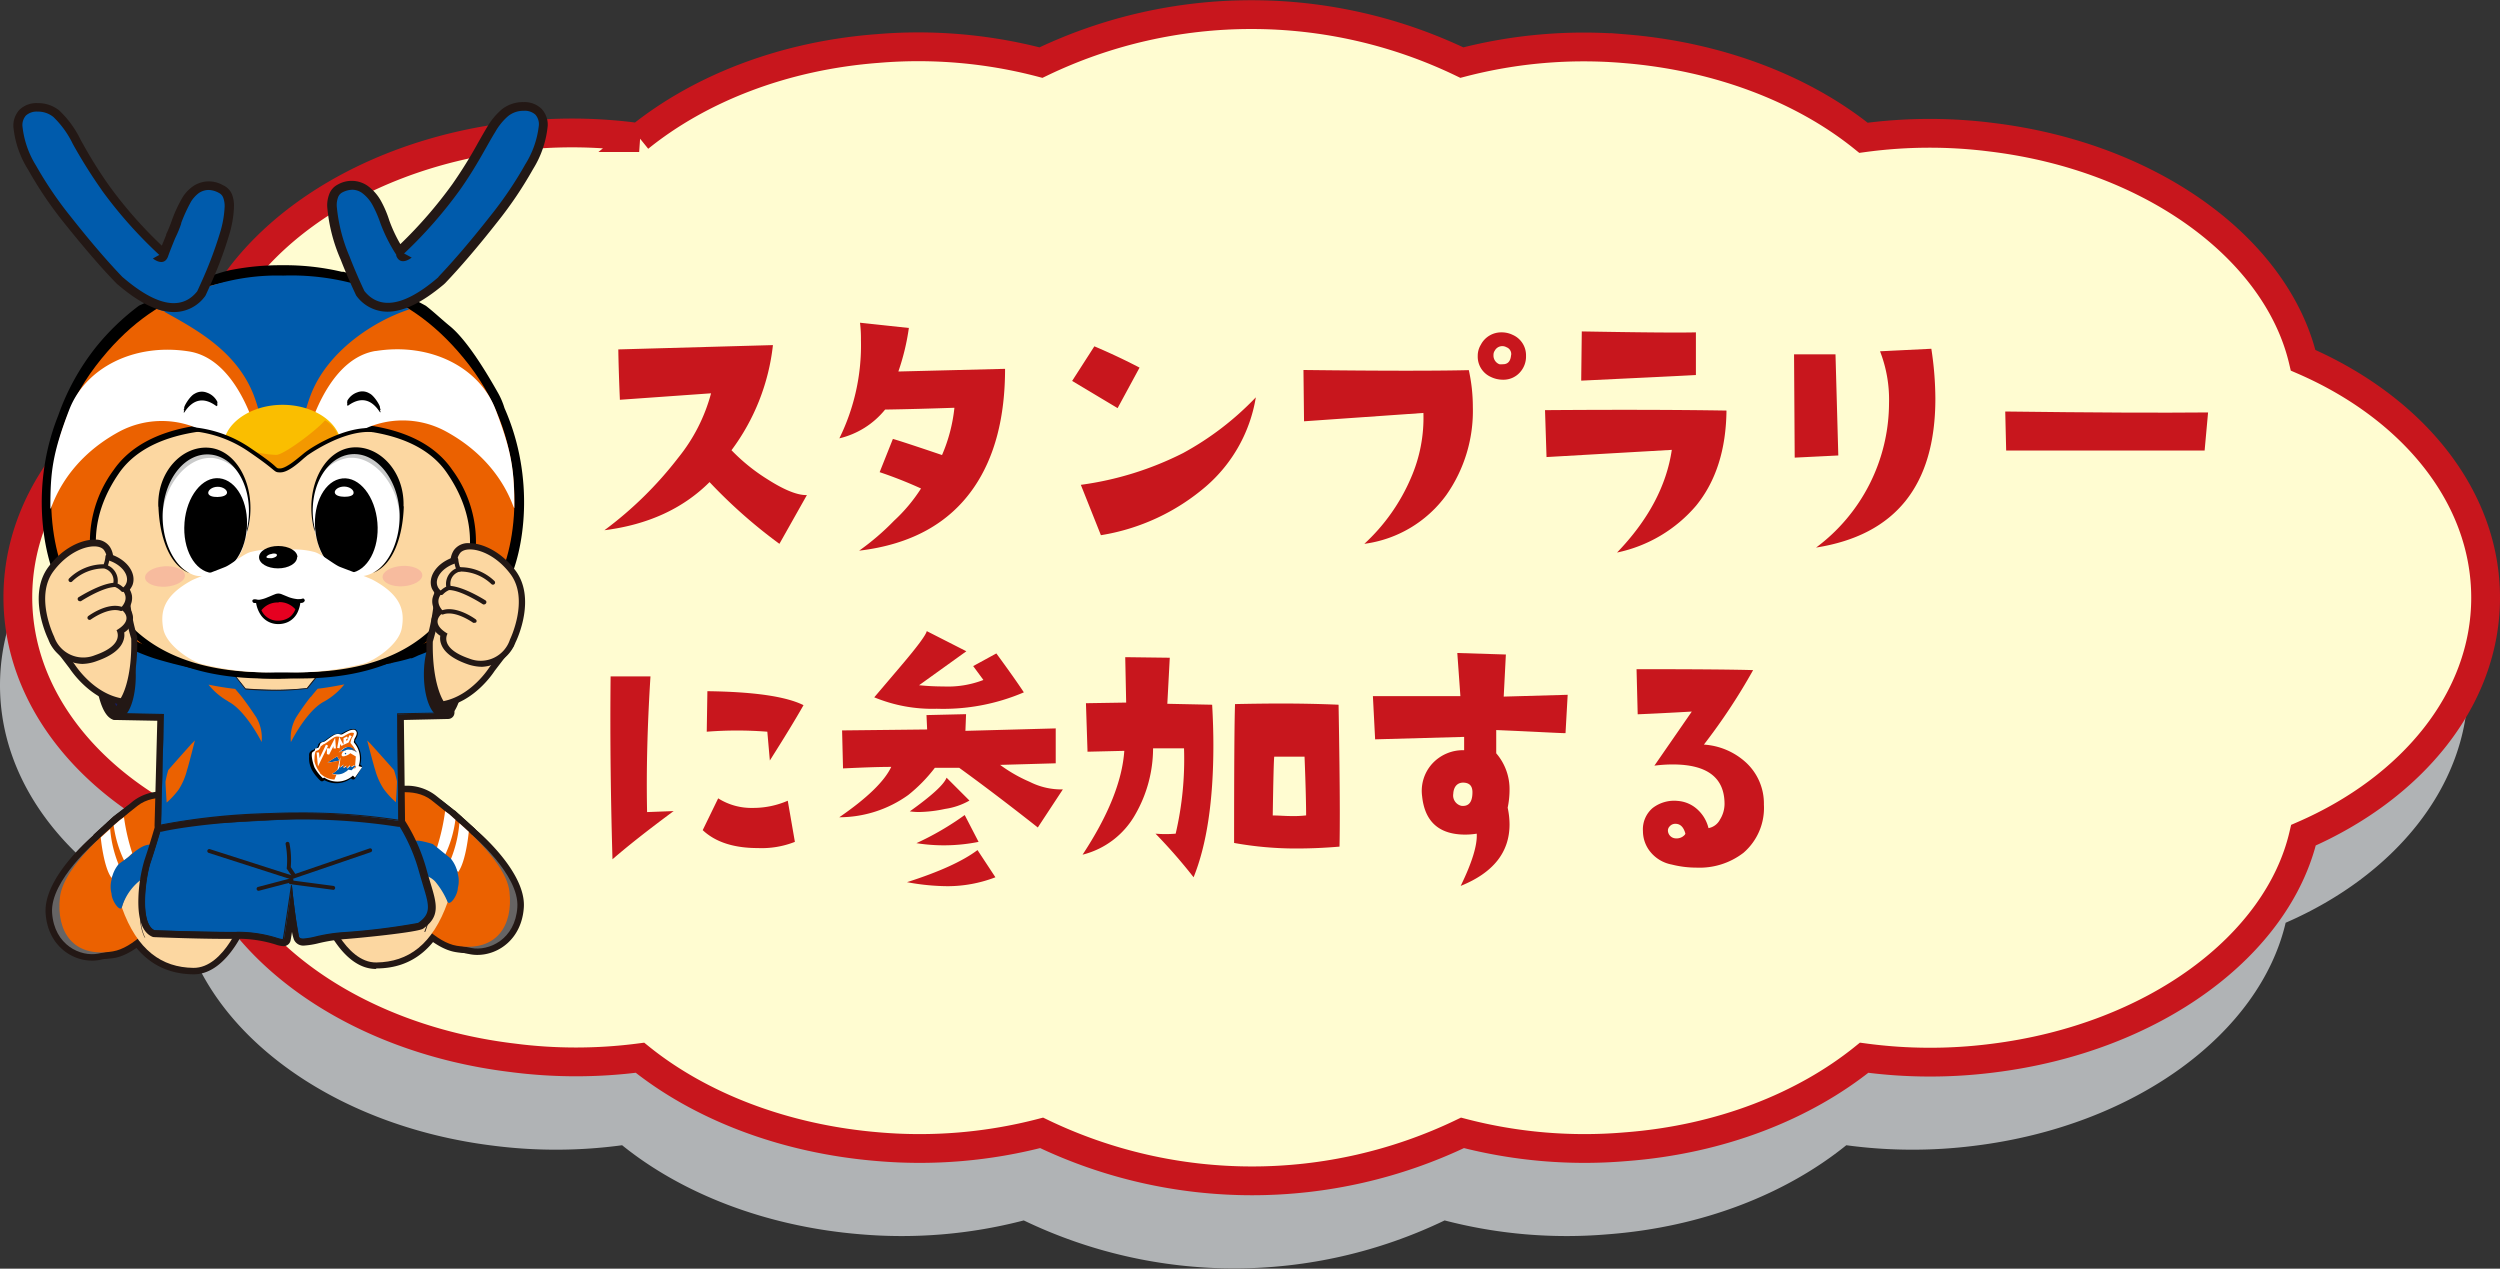 <svg xmlns="http://www.w3.org/2000/svg" viewBox="0 0 347.44 176.31"><rect x="0" y="0" width="347.44" height="176.31" fill="#333333" stroke="none"/><defs><style>.cls-1{fill:#b0b3b5;}.cls-2{fill:#fffcd1;stroke:#c8161d;stroke-miterlimit:10;stroke-width:4px;}.cls-3{fill:#c8161d;}.cls-4{fill:#231815;}.cls-5{fill:#666464;}.cls-6{fill:#eb6100;}.cls-7{fill:#fff;}.cls-8{fill:#fcd7a1;}.cls-9{fill:#005bac;}.cls-10{fill:#171c61;}.cls-11{fill:#f7bb9e;}.cls-12{fill:#fabe00;}.cls-13{fill:#f39800;}.cls-14{fill:#c9caca;}.cls-15{fill:#e60020;}</style></defs><g id="レイヤー_2" data-name="レイヤー 2"><g id="レイヤー_1-2" data-name="レイヤー 1"><path class="cls-1" d="M343,95.24c0-14.14-10.24-26.44-25.36-33C314,46.94,296.8,34,274.28,31.22a68.17,68.17,0,0,0-17.78.07c-8.26-6.67-19.9-11.29-33.17-12.37a67,67,0,0,0-22.65,1.93,67.45,67.45,0,0,0-58.49,0,67,67,0,0,0-22.65-1.93c-13.27,1-24.86,5.67-33.17,12.37a68.16,68.16,0,0,0-17.78-.07C46.07,34,28.88,46.94,25.32,62.25,10.24,68.76,0,81.1,0,95.24s10.24,26.45,25.36,33c3.61,15.3,20.8,28.26,43.32,31a68.6,68.6,0,0,0,17.78-.08c8.26,6.67,19.9,11.3,33.17,12.38a67.22,67.22,0,0,0,22.65-1.93,67.45,67.45,0,0,0,58.49,0,67.22,67.22,0,0,0,22.65,1.93c13.27-1,24.87-5.67,33.17-12.38a68.59,68.59,0,0,0,17.78.08c22.52-2.77,39.71-15.73,43.28-31C332.72,121.69,343,109.35,343,95.24Z"/><path class="cls-2" d="M345.44,83.07c0-14.15-10.24-26.45-25.36-33-3.61-15.3-20.8-28.26-43.32-31a68.17,68.17,0,0,0-17.78.08c-8.26-6.67-19.9-11.3-33.17-12.38a67.22,67.22,0,0,0-22.65,1.93,67.45,67.45,0,0,0-58.49,0A67.22,67.22,0,0,0,122,6.74c-13.27,1-24.86,5.67-33.17,12.38A68.15,68.15,0,0,0,71.07,19c-22.52,2.77-39.71,15.73-43.27,31-15.08,6.51-25.32,18.85-25.32,33s10.24,26.44,25.36,33c3.61,15.31,20.81,28.26,43.32,31A68.61,68.61,0,0,0,88.94,147c8.26,6.66,19.9,11.29,33.17,12.37a67.22,67.22,0,0,0,22.65-1.93,67.45,67.45,0,0,0,58.49,0,67.22,67.22,0,0,0,22.65,1.93c13.27-1,24.87-5.67,33.17-12.37a68.6,68.6,0,0,0,17.78.07c22.52-2.77,39.71-15.72,43.28-31C335.2,109.51,345.44,97.17,345.44,83.07Z"/><path class="cls-3" d="M112.14,68.8l-3.82,6.78A70.92,70.92,0,0,1,98.61,67Q93.06,72.54,84,73.69A52.14,52.14,0,0,0,94.27,63.6a24.09,24.09,0,0,0,4.55-8.94l-12.67.9q-.18-4.22-.22-7l21.49-.6a29.91,29.91,0,0,1-5.76,14.61,26.1,26.1,0,0,0,4.94,4C109,68.11,110.86,68.85,112.14,68.8Z"/><path class="cls-3" d="M139.68,51.26q0,10.18-4.34,16.5-5.15,7.49-15.94,8.77a34.78,34.78,0,0,0,4.86-4.17A22.65,22.65,0,0,0,128,67.89a59.23,59.23,0,0,0-5.75-2.27L124.09,61c.57.15,2.85.89,6.83,2.24a22.38,22.38,0,0,0,1.72-6.57c-3.24.11-6.45.2-9.63.25a11.63,11.63,0,0,1-6.36,4,29.24,29.24,0,0,0,3-13.67,18.12,18.12,0,0,0-.13-2.4l6.79.73a31.91,31.91,0,0,1-1.46,6.05Z"/><path class="cls-3" d="M158.37,51.09l-3.05,5.63L149,52.94l3.09-4.81Q155.32,49.5,158.37,51.09Zm16.16,4.13a20.81,20.81,0,0,1-6.92,12.37A29.63,29.63,0,0,1,153,74.38l-2.79-7a44.59,44.59,0,0,0,14.22-4.42A41.09,41.09,0,0,0,174.53,55.22Z"/><path class="cls-3" d="M204.13,51.44a23.81,23.81,0,0,1,.56,5.11A20.33,20.33,0,0,1,201,68.8a16.81,16.81,0,0,1-11.39,6.78,26.71,26.71,0,0,0,6.49-9.19,20.87,20.87,0,0,0,1.72-9l-16.59,1.16-.08-7.13Q197,51.61,204.13,51.44Zm4.72,1.33a3.82,3.82,0,0,1-1.67-.39,3.09,3.09,0,0,1-1.81-2.92,2.94,2.94,0,0,1,.43-1.55,3.19,3.19,0,0,1,2.84-1.72,3.51,3.51,0,0,1,1.59.35,3.09,3.09,0,0,1,1.85,2.92,3.26,3.26,0,0,1-.91,2.36A3.06,3.06,0,0,1,208.85,52.77Zm1.16-3.4a1,1,0,0,0-.64-1.11,1.18,1.18,0,0,0-1.63.47,1,1,0,0,0-.18.6,1.29,1.29,0,0,0,.82,1.29,2.09,2.09,0,0,0,.43,0Q209.89,50.66,210,49.37Z"/><path class="cls-3" d="M239.94,57.06q-.09,8.13-4.21,13.2a19.74,19.74,0,0,1-11,6.53q6.5-6.75,7.61-14.27l-17.41,1L214.72,57Q229.8,56.89,239.94,57.06Zm-4.25-4.94c-3.33.18-8.64.43-15.94.78l.08-6.84q12.51.22,15.86.13Z"/><path class="cls-3" d="M255.48,63.3l-6.06.3-.09-14.36,5.76,0Zm12.93-14.83a46.74,46.74,0,0,1,.56,6.92q0,18.09-16.58,20.71A25.11,25.11,0,0,0,262.53,56a18.53,18.53,0,0,0-1.25-7.18Z"/><path class="cls-3" d="M306.87,57.32l-.48,5.29H278.81l-.13-5.42Q297,57.42,306.87,57.32Z"/><path class="cls-3" d="M93.62,112.72q-5.4,4-8.5,6.7Q84.73,106,84.86,94l5.54,0q-.65,10.27-.47,18.86ZM110.47,117a12.58,12.58,0,0,1-5.16.86q-5,0-7.65-2.49l2.15-4.42a8.61,8.61,0,0,0,4.81,1.33,12,12,0,0,0,4.86-1ZM111.67,98q-1.55,2.75-4.68,7.69l-.35-4a53.79,53.79,0,0,0-8.42,0l.09-5.63Q108,96.18,111.67,98Z"/><path class="cls-3" d="M147.71,109.71,144.23,115q-6-4.73-10.92-8.29h-3.39a21.47,21.47,0,0,1-3.7,3.78,16.47,16.47,0,0,1-9.58,3.09q5.81-4,7.22-7c-2,0-4.27.1-6.7.21l-.13-5.28,11.82-.13-.09-2,5.5-.13-.09,2.32,12.55-.34,0,4.85-7.73.22a20.7,20.7,0,0,0,4.12,2.36A9.75,9.75,0,0,0,147.71,109.71Zm-5.42-13.49a28.41,28.41,0,0,1-12.11,2.28,21.07,21.07,0,0,1-8.68-1.59l3.69-4.34c2.27-2.67,3.47-4.28,3.61-4.86l5.5,2.8-6.57,4.72c1.2.12,2.32.17,3.35.17a13.71,13.71,0,0,0,5.59-.9l-1.42-1.93,3.22-1.76C140.07,93,141.35,94.79,142.29,96.22Zm-3.95,25.7a18.57,18.57,0,0,1-6.66,1.24,31.74,31.74,0,0,1-5.63-.56q6.71-2.14,9.8-4.46Zm-3.61-10.66a9.58,9.58,0,0,1-3.39,1.16,18.29,18.29,0,0,1-3.61.43,8.71,8.71,0,0,1-1.29-.09c3-2.14,4.74-3.71,5.11-4.68ZM136,117a24.45,24.45,0,0,1-8.64.18,39.94,39.94,0,0,0,6.71-3.91Z"/><path class="cls-3" d="M168.46,97.94c.11,1.92.17,3.8.17,5.63q0,11.55-2.75,18.35a74.07,74.07,0,0,0-5.29-6.06,16.56,16.56,0,0,0,2.8,0A45.42,45.42,0,0,0,164.55,104h-4.3a18.48,18.48,0,0,1-2.45,9.15,11.65,11.65,0,0,1-7.35,5.63q5.37-8.16,5.8-14.43l-5.11.12-.22-6.74,5.59-.09-.13-6.31,6.19.08-.34,6.4Zm17.7,19.72q-2.92.25-5.76.26a48.26,48.26,0,0,1-8.89-.77q0-15.78.13-19.3,3.21-.07,6.14-.08,4.42,0,8.25.17.16,9.19.17,14.7C186.2,114.73,186.19,116.4,186.16,117.66Zm-4.64-4.34c0-1.2-.05-3.92-.22-8.16l-4.21,0q-.09.52-.21,8.17c.89,0,1.7.08,2.45.08A15.15,15.15,0,0,0,181.52,113.32Z"/><path class="cls-3" d="M217.87,96.56l-.3,5.33c-.89,0-4.1-.2-9.63-.43v3.23a7.64,7.64,0,0,1,1.85,5.15,12,12,0,0,1-.26,2.41,11.14,11.14,0,0,1,.26,2.32q0,5.81-6.79,8.55,2.37-4.86,2.23-7.26a10.23,10.23,0,0,1-1.59.13q-5.44,0-6-5.33a5.62,5.62,0,0,1,1.39-4.51,5.8,5.8,0,0,1,4.45-1.89v-1.85l-12.37.34-.31-6,12.16,0-.43-6,6.75.21-.3,5.85Zm-13.24,13.75c.06-1-.33-1.48-1.16-1.54s-1.44.46-1.5,1.54a1.48,1.48,0,0,0,1.12,1.68C204.06,112.1,204.58,111.55,204.63,110.31Z"/><path class="cls-3" d="M245.14,111.82a8.23,8.23,0,0,1-2.84,6.7,10,10,0,0,1-6.53,2.06,14,14,0,0,1-3.44-.43,5,5,0,0,1-3-1.8,4.58,4.58,0,0,1-1-2.84,3.9,3.9,0,0,1,1.33-3.2,4.9,4.9,0,0,1,3.53-1,4.54,4.54,0,0,1,2.32.86,5.13,5.13,0,0,1,1.93,2.92,2.25,2.25,0,0,0,1.59-1.18,4.13,4.13,0,0,0,.64-2.17q0-5.5-7.21-5.5a19.55,19.55,0,0,0-2.54.17l5.2-7.52q-4.33.25-7.52.38L227.44,93q11.9,0,16.2.13a83.48,83.48,0,0,1-6.84,10.35,9.57,9.57,0,0,1,5.85,2.49A7.76,7.76,0,0,1,245.14,111.82Zm-10.92,4c-.25-.89-.71-1.33-1.37-1.33a1,1,0,0,0-.79.34.83.83,0,0,0-.24.78,1.12,1.12,0,0,0,1,.9,1.57,1.57,0,0,0,1-.22C234.14,116.07,234.25,115.92,234.22,115.77Z"/><path class="cls-4" d="M12.82,133.51h0c-3,0-6.19-2.25-6.48-6.58C6,122,12.69,116.33,13,116.09l.69-.58,9.23,10.87-.4.57c-3.55,5.12-5.74,5.88-8.67,6.46A5.47,5.47,0,0,1,12.82,133.51Zm.64-15.45c-2,1.86-5.53,5.78-5.33,8.75.27,3.88,3.18,4.9,4.69,4.9h0a3.49,3.49,0,0,0,.65-.06c2.13-.43,4-.79,7.15-5.16Z"/><path class="cls-4" d="M14.07,133.26h0a6.39,6.39,0,0,1-4.94-2,8.4,8.4,0,0,1-1.69-6.63c.53-4.86,7.66-10.57,10.7-13l.39-.32A6.64,6.64,0,0,1,22.77,110a10.62,10.62,0,0,1,3,.44,5.52,5.52,0,0,1,3.6,3.24c1,2.77-.73,5.87-.89,6.15-.35.65-6.78,12.34-12.66,13.32A10.7,10.7,0,0,1,14.07,133.26Zm8.7-21.5a4.81,4.81,0,0,0-3.11.95l-.39.31c-2.63,2.1-9.59,7.68-10,11.8a6.66,6.66,0,0,0,1.23,5.24,4.59,4.59,0,0,0,3.61,1.4h0a8.5,8.5,0,0,0,1.46-.13c4.19-.69,9.63-9.19,11.38-12.41v0s1.5-2.6.75-4.64a3.73,3.73,0,0,0-2.49-2.15h0A9,9,0,0,0,22.77,111.76Z"/><path class="cls-4" d="M15.5,123.53l-.76-1c-1.23-1.61-1.64-5.61-1.68-6.06L13,116l2.93-2.68.21,1.74a16.61,16.61,0,0,0,1.19,4.9l.24.47-.3.45Z"/><path class="cls-4" d="M17.11,121l-.59-.92a16.46,16.46,0,0,1-1.61-5.28l-.06-.47,1.28-1.16,1.77-1.3.22,1.47a29.8,29.8,0,0,0,1.1,4.89l.2.54Z"/><path class="cls-4" d="M26.93,135.41h-.07c-5.12-.07-8.64-3-10.78-9l-.09-.26.07-.26c.27-1.06,1.31-4.52,3.33-4.7h.19L35,126.69l-.3.85C34.55,127.86,31.85,135.4,26.93,135.41Zm-9.06-9.34c1.88,5.09,4.75,7.48,9,7.54h0c2.66,0,4.79-3.67,5.72-5.84L19.42,123A6.74,6.74,0,0,0,17.87,126.07Z"/><path class="cls-4" d="M16.74,127.17c-1.07,0-2-1.71-2.13-2.83a4.88,4.88,0,0,1,0-2.28,5.6,5.6,0,0,1,1.21-2.53l.07-.09,1.45-1.14c.39-.38,2-1.81,3.37-1.81a1.76,1.76,0,0,1,.66.11,1,1,0,0,1,.59.55c.13.31.4,1-1.69,5.59l-.11.25-.24.14a7.06,7.06,0,0,0-2.16,3.3A1.09,1.09,0,0,1,16.74,127.17Zm.44-6.45a3.71,3.71,0,0,0-.81,1.74,3.25,3.25,0,0,0,0,1.45l0,.13v.13a1.38,1.38,0,0,0,.15.55,8.11,8.11,0,0,1,2.19-2.94c.5-1.13,1-2.41,1.3-3.26a7.07,7.07,0,0,0-1.46,1.1l-.08.07Z"/><path class="cls-5" d="M13.55,116.78s-6.62,5.56-6.31,10.09,4,6.13,6.4,5.66,4.51-.9,8.11-6.09Z"/><path class="cls-6" d="M25.49,111.26S21.61,110,19.1,112,8.85,120,8.33,124.72s1.8,8.42,7.35,7.5,12-12.87,12-12.87S31.25,113.31,25.49,111.26Z"/><path class="cls-7" d="M14,116.39s.39,4.15,1.5,5.61l1.09-1.6a16.71,16.71,0,0,1-1.28-5.2Z"/><path class="cls-7" d="M15.8,114.72a16.09,16.09,0,0,0,1.47,4.91l1.11-1.06a28.78,28.78,0,0,1-1.15-5l-.57.41Z"/><path class="cls-8" d="M33.81,127.24s-2.56,7.33-6.94,7.27-7.81-2.43-9.94-8.4c0,0,1-3.89,2.53-4Z"/><path class="cls-9" d="M19.46,122.36a7.55,7.55,0,0,0-2.53,3.75c-.26.67-1.41-.9-1.43-1.92a3.74,3.74,0,0,1,0-1.93,4.61,4.61,0,0,1,1-2.18L18,119s2-2,3.13-1.54C21.6,117.63,19.46,122.36,19.46,122.36Z"/><path class="cls-4" d="M20.15,130.28a.07.07,0,0,1-.06,0,6.39,6.39,0,0,1-.57-3.44.06.06,0,0,1,.08,0,.08.08,0,0,1,0,.08,6.28,6.28,0,0,0,.56,3.36.08.08,0,0,1,0,.09Z"/><path class="cls-4" d="M66.34,132.71a5.39,5.39,0,0,1-1-.09c-2.93-.57-5.13-1.33-8.7-6.43l-.39-.57,9.19-10.9.69.58c.28.23,7,5.89,6.67,10.82C72.51,130.44,69.33,132.71,66.34,132.71Zm-7.82-7c3.17,4.36,5,4.72,7.16,5.13a3.49,3.49,0,0,0,.65.06c1.51,0,4.42-1,4.67-4.91.19-3-3.34-6.88-5.35-8.73Z"/><path class="cls-4" d="M65.09,132.47a10.91,10.91,0,0,1-1.76-.15c-5.88-.95-12.34-12.62-12.7-13.27-.16-.28-1.9-3.37-.91-6.14a5.48,5.48,0,0,1,3.57-3.25,10.23,10.23,0,0,1,3-.46,6.57,6.57,0,0,1,4.24,1.33l.39.31c3.05,2.43,10.2,8.11,10.75,13A8.39,8.39,0,0,1,70,130.45,6.37,6.37,0,0,1,65.09,132.47ZM56.32,111a8.4,8.4,0,0,0-2.44.36,3.67,3.67,0,0,0-2.46,2.15c-.74,2,.75,4.61.76,4.64l0,0c1.75,3.21,7.23,11.7,11.42,12.38,2.24.36,4-.08,5.06-1.29A6.7,6.7,0,0,0,69.9,124c-.46-4.11-7.45-9.67-10.08-11.76l-.4-.32A4.83,4.83,0,0,0,56.32,111Z"/><path class="cls-4" d="M63.63,122.75l-2.1-3.07.24-.47a16.32,16.32,0,0,0,1.17-4.91l.21-1.73,2.93,2.67,0,.44c0,.45-.43,4.46-1.66,6.07Z"/><path class="cls-4" d="M62,120.26,59.69,118l.19-.55A28.1,28.1,0,0,0,61,112.61l.22-1.48L63,112.49l1.2,1.1-.06.47a16.42,16.42,0,0,1-1.59,5.28Z"/><path class="cls-4" d="M52.24,134.66c-4.93,0-7.65-7.52-7.77-7.85l-.34-1,16.34-3.34h.13a2.87,2.87,0,0,1,2.5,2.75v.19l-.06.18c-2.12,6-5.63,9-10.74,9Zm-5.68-7.48c1,2.17,3.08,5.69,5.67,5.68h.05c4.27-.07,7.14-2.49,9-7.62-.05-.28-.22-.82-.72-.92Z"/><path class="cls-4" d="M62.41,126.38h0a1.11,1.11,0,0,1-1-.65c-.3-.59-1-1.64-1-1.65l-.14-.23v-7.49l3,2.3.07.09a5.39,5.39,0,0,1,1.22,2.52,5.08,5.08,0,0,1,0,2.28C64.43,124.69,63.49,126.38,62.41,126.38Zm-.34-3c.11.18.29.45.46.74a1.87,1.87,0,0,0,.2-.68v-.14l0-.14a2.81,2.81,0,0,0,0-1.43,3.56,3.56,0,0,0-.69-1.56Z"/><path class="cls-5" d="M65.55,116s6.64,5.54,6.35,10.07-4,6.14-6.39,5.68-4.51-.89-8.13-6.06Z"/><path class="cls-6" d="M53.6,110.5s3.87-1.28,6.39.73,10.27,8,10.81,12.68-1.77,8.43-7.32,7.53S51.41,118.6,51.41,118.6,47.84,112.58,53.6,110.5Z"/><path class="cls-7" d="M65.15,115.6s-.38,4.15-1.49,5.61l-1.09-1.59a17.08,17.08,0,0,0,1.27-5.21Z"/><path class="cls-7" d="M63.29,113.93a16.19,16.19,0,0,1-1.45,4.92l-1.11-1.06a29,29,0,0,0,1.13-5.05l.57.41Z"/><path class="cls-8" d="M45.32,126.51s2.59,7.32,7,7.25,7.8-2.45,9.91-8.43c0,0-1.05-3.57-2.59-3.69Z"/><path class="cls-9" d="M58.69,121.6a3,3,0,0,1,1.78.9,11.28,11.28,0,0,1,1.73,2.83c.32.64,1.41-.9,1.43-1.93a3.82,3.82,0,0,0,0-1.93,4.62,4.62,0,0,0-1-2.17l-2.49-2s-2.33-.74-2.46-.36C57.4,117.66,58.69,121.6,58.69,121.6Z"/><path class="cls-4" d="M59,129.51h0a.07.07,0,0,1,0-.09,11.72,11.72,0,0,0,.8-3.93.07.07,0,0,1,.06-.07h0a.06.06,0,0,1,.06.06,12.2,12.2,0,0,1-.81,4A.08.08,0,0,1,59,129.51Z"/><path class="cls-4" d="M39.29,131.49a4,4,0,0,1-1-.23,17.44,17.44,0,0,0-5.53-.79c-4.26.07-11.25-.23-11.31-.23a.77.77,0,0,1-.34-.08c-1.32-.61-1.95-2.36-1.88-5.23a20.84,20.84,0,0,1,.84-5.38c.66-1.94,1.56-5,1.57-5.07a.89.89,0,0,1,.81-.65l32-1.67a.89.89,0,0,1,.76.34,25.08,25.08,0,0,1,4,8.09c.21.78.42,1.47.6,2.08.89,2.92,1.42,4.68-1,6.39-.77.53-9.55,1.37-11,1.46a23.08,23.08,0,0,0-3.51.56,11.29,11.29,0,0,1-2,.33,1.42,1.42,0,0,1-1.44-.81,5.79,5.79,0,0,1-.28-1.09c-.1.68-.18,1.15-.21,1.25A1,1,0,0,1,39.29,131.49Zm1.25-9.32h0a.9.9,0,0,1,.88.8c.28,2.66.67,5.64.89,6.63a12.81,12.81,0,0,0,1.48-.28,24.82,24.82,0,0,1,3.78-.6c3-.18,9.25-.94,10.2-1.2,1.26-.9,1.13-1.45.26-4.33-.18-.62-.4-1.32-.61-2.12A23.8,23.8,0,0,0,54,114l-30.9,1.61c-.3,1-.92,3.09-1.41,4.53-.75,2.25-1.21,7.45,0,8.33,1.21.05,7.2.28,11,.22a19.24,19.24,0,0,1,6,.84c.22-1.45.68-4.52,1-6.57A.91.91,0,0,1,40.54,122.17Z"/><path class="cls-9" d="M54.48,113.05a24.27,24.27,0,0,1,3.82,7.78c1.23,4.48,2.25,5.87-.08,7.49a92,92,0,0,1-10.58,1.3c-3.2.2-5.71,1.42-6.06.62a72,72,0,0,1-1-7.17s-1,7.11-1.14,7.46-2.4-1-6.69-1-11.27-.23-11.27-.23c-2.18-1-1.23-7.52-.56-9.5s1.58-5.11,1.58-5.11Z"/><path class="cls-4" d="M39.29,130.66a4.35,4.35,0,0,1-.81-.19,18.55,18.55,0,0,0-5.77-.83H31.43c-4.22,0-9.93-.23-10-.23h0c-2.28-1-1.23-7.72-.6-9.6s1.57-5.07,1.58-5.1a.07.07,0,0,1,.07,0l32-1.68a.09.09,0,0,1,.06,0,24.43,24.43,0,0,1,3.83,7.8c.22.79.43,1.48.61,2.1.88,2.9,1.24,4.1-.72,5.47a89,89,0,0,1-10.61,1.31,23.83,23.83,0,0,0-3.63.58,10.22,10.22,0,0,1-1.82.31.69.69,0,0,1-.69-.31,61.34,61.34,0,0,1-1-6.63c-.25,1.7-1,6.61-1.06,6.91C39.46,130.6,39.42,130.66,39.29,130.66ZM33,129.49a18.32,18.32,0,0,1,5.52.84,3.74,3.74,0,0,0,.77.18h0c.1-.34,1.13-7.38,1.14-7.45s0-.07.07-.06.07,0,.07.06.69,6.37,1,7.15c.06.15.24.22.55.22a9.57,9.57,0,0,0,1.78-.3,23.07,23.07,0,0,1,3.66-.58,93,93,0,0,0,10.54-1.29c1.87-1.3,1.55-2.4.66-5.31-.18-.62-.39-1.31-.61-2.1a24.43,24.43,0,0,0-3.78-7.72L22.51,114.8c-.11.41-.94,3.23-1.56,5.06-.68,2-1.57,8.42.51,9.41.33,0,5.86.24,10,.24l1.28,0Z"/><path class="cls-4" d="M22.38,115.59a.9.9,0,0,1-.57-.2.87.87,0,0,1-.33-.72l.38-14.5-5.79-.11a.87.87,0,0,1-.73-.39.94.94,0,0,1-.1-.83c.7-1.85,2.31-7.27,1.33-10a.9.9,0,0,1,1.35-1s1.8,1.2,3.69,2.28l2.66,1.23,29.78,0L56.71,90c1.88-1.09,3.66-2.29,3.67-2.3a.9.9,0,0,1,1.36,1c-1,2.73.65,8.14,1.36,10a.91.91,0,0,1-.09.83.89.89,0,0,1-.73.39l-6.15.14L56.29,114a.89.89,0,0,1-.32.69.87.87,0,0,1-.74.2,86.3,86.3,0,0,0-13.9-1c-1.31,0-2.64,0-3.94.09-10.11.45-14.75,1.57-14.8,1.58A.76.76,0,0,1,22.38,115.59Zm-5-17.3,5.46.1a.84.84,0,0,1,.63.28.85.85,0,0,1,.25.64l-.38,14.27a103.71,103.71,0,0,1,14-1.4c1.32-.05,2.67-.08,4-.09a91.9,91.9,0,0,1,13.15.89l-.15-13.73a.89.89,0,0,1,.87-.91L61,98.21a24.35,24.35,0,0,1-1.36-7.86c-.61.38-1.33.82-2.08,1.25l-.07,0L54.63,93a.85.85,0,0,1-.38.09l-30.18,0A.91.91,0,0,1,23.7,93L20.82,91.7l-.07,0c-.75-.43-1.47-.87-2.09-1.25A24.88,24.88,0,0,1,17.34,98.29Z"/><path class="cls-4" d="M38.44,96.81c-2.18,0-4.31-.16-4.4-.17a.91.91,0,0,1-.63-.34L32,94.59a.9.9,0,1,1,1.41-1.12l1.12,1.4c.71,0,2.29.14,3.86.14s3.1-.13,3.78-.2l1-1.25a.91.91,0,0,1,1.27-.14.9.9,0,0,1,.14,1.27l-1.24,1.54a.85.85,0,0,1-.6.33A41.91,41.91,0,0,1,38.44,96.81Z"/><path class="cls-4" d="M40.39,104l-.15,0a.89.89,0,0,1-.74-.77,6.54,6.54,0,0,1,.87-4,35.46,35.46,0,0,1,2.09-2.9l.31-.38.65-.78a.87.87,0,0,1,.58-.3c1.19-.15,2.41-.35,3.63-.61a.93.93,0,0,1,1,.42.9.9,0,0,1-.08,1,10.22,10.22,0,0,1-3.07,2.6c-1.79.9-3.67,4.09-4.25,5.25A.92.92,0,0,1,40.39,104Zm4.17-7.46-.22.27.3-.17.28-.15Z"/><path class="cls-4" d="M36.36,104a.9.9,0,0,1-.81-.49c-.58-1.15-2.48-4.34-4.26-5.23a10,10,0,0,1-3-2.55.89.89,0,0,1-.09-1,.9.9,0,0,1,.95-.43c1.22.25,2.44.44,3.62.58a.85.85,0,0,1,.58.3c.23.26.44.51.63.74l.32.4c1,1.22,1.55,2.07,2.1,2.89a6.59,6.59,0,0,1,.89,4,.9.9,0,0,1-.74.78Zm-4.51-7.46.24.13.3.16-.21-.25Z"/><path class="cls-4" d="M46.75,109.76h0a4.44,4.44,0,0,1-1.65-.32,1.26,1.26,0,0,1-1.17-.29l0,0c-.06-.06-.27-.27-.52-.54a5.78,5.78,0,0,1-.9-1.33,5.58,5.58,0,0,1-.37-1.09,5,5,0,0,1-.14-1.09,3,3,0,0,1,.05-.54,1.56,1.56,0,0,1,.4-.76,2.2,2.2,0,0,1,.51-.37,1.31,1.31,0,0,1,.48-.32,1.34,1.34,0,0,1,.38-.59,1.38,1.38,0,0,1,.4-.28,2.07,2.07,0,0,1,.42-.14l.27-.19.1-.08c.28-.2.6-.43.9-.6a2.42,2.42,0,0,1,1.09-.28,2.09,2.09,0,0,1,.38,0h0l0,0a6.54,6.54,0,0,1,.8-.41,2.44,2.44,0,0,1,.9-.2,1.8,1.8,0,0,1,.62.11,1.51,1.51,0,0,1,1,1.46,2.11,2.11,0,0,1-.18.81c0,.12-.11.22-.15.31a4.42,4.42,0,0,1,.69,2.37,3.33,3.33,0,0,1,0,.63,1.24,1.24,0,0,1,0,1.21l-.88,1.44a1.22,1.22,0,0,1-.83.56.78.78,0,0,1-.22,0h0l-.24,0A4.33,4.33,0,0,1,46.75,109.76Zm-1.66-2.22a.92.92,0,0,1,.43.11,2.41,2.41,0,0,0,1.22.31h0a2.51,2.51,0,0,0,1.49-.49.9.9,0,0,1,.61-.17l.41-.68a.92.92,0,0,1,0-.59,2.48,2.48,0,0,0,.09-.65,2.59,2.59,0,0,0-.61-1.66.89.89,0,0,1-.19-.8c0-.06,0-.13,0-.19a1.54,1.54,0,0,0,.05-.17l0,0v0a.91.91,0,0,1,.07-.14l.06-.11c-.15.07-.31.17-.46.25l0,0-.31.18-.15.06a.94.94,0,0,1-.47,0l-.14,0h0l-.15,0h0a.55.55,0,0,0-.25.07,6.55,6.55,0,0,0-.69.47l-.1.07-.41.29-.18.11-.08,0a.79.79,0,0,1-.22.06,1.75,1.75,0,0,1-.13.28c0,.08-.09.16-.12.21a1,1,0,0,1-.27.26l-.17.09-.16.06a.82.82,0,0,1-.43.27v.08a3.19,3.19,0,0,0,.09.69,4.58,4.58,0,0,0,.25.74,4,4,0,0,0,.62.89l.15.16Z"/><path class="cls-4" d="M46.74,109.6a4.07,4.07,0,0,1-1.88-.45.92.92,0,0,1-.71-.24,6.72,6.72,0,0,1-1.38-1.79s-1-2.24-.11-3.12l.18-.15,0-.07a.89.89,0,0,1,.63-.55h0a.14.14,0,0,0,0-.06v0a1.32,1.32,0,0,1,.68-.77,2.3,2.3,0,0,1,.42-.14c.09,0,.19-.13.31-.21l.07-.06a7.91,7.91,0,0,1,.91-.6,2.1,2.1,0,0,1,1-.27,2.25,2.25,0,0,1,.4,0l.09,0a6.41,6.41,0,0,1,.79-.41,2.28,2.28,0,0,1,.84-.18,1.69,1.69,0,0,1,.56.09,1.38,1.38,0,0,1,.9,1.31,2.08,2.08,0,0,1-.18.78,3.48,3.48,0,0,1-.19.35,4.19,4.19,0,0,1,.73,2.36,4,4,0,0,1-.07.77.89.89,0,0,1,0,1l-1,1.46a.93.93,0,0,1-.66.4,1.07,1.07,0,0,1-.4,0A4.16,4.16,0,0,1,46.74,109.6Zm-1.69-2.34a1.09,1.09,0,0,1,.38.14,2.35,2.35,0,0,0,2.87-.19.89.89,0,0,1,.58-.23l.12-.18a.88.88,0,0,1,0-.62,2.44,2.44,0,0,0-.48-2.4.91.91,0,0,1-.2-.82l0-.17a1.67,1.67,0,0,1,0-.18l0,0-.13.08-.23.12a.87.87,0,0,1-.19.08l0,0a1.11,1.11,0,0,1-.36,0l-.26,0a.41.41,0,0,0-.34,0,6.34,6.34,0,0,0-.7.48l-.07,0-.42.3a1.28,1.28,0,0,1-.22.12l0,0h0a.58.58,0,0,1-.17.06s0,.07-.05.1a3.81,3.81,0,0,1-.23.4,1.06,1.06,0,0,1-.15.15,1.08,1.08,0,0,1-.25.16l-.09,0a.9.9,0,0,1-.3.37,3.65,3.65,0,0,0,.31,1.17A3.85,3.85,0,0,0,45.05,107.26Z"/><path class="cls-4" d="M47.06,108.55H46.7a7.3,7.3,0,0,1-.73-.09.89.89,0,0,1-.41-1.58l-.18,0a.91.91,0,0,1-.72-.73c-.12-.68.32-1,1.61-1.72a.89.89,0,0,1,.33-.54l.62-.48a2.1,2.1,0,0,1,1.26-.47,2.2,2.2,0,0,1,.93.23l.06,0a.9.9,0,0,1,.35.25l.46.54a.89.89,0,0,1,.28.65.9.9,0,0,1-.9.9h0a.86.86,0,0,1-.55-.19l0,0-.18-.1a.83.83,0,0,1-.21.28h.09a.78.78,0,0,1,.21,0,.89.89,0,0,1,.58,0l.24.09a.89.89,0,0,1,.56.66.91.91,0,0,1-.26.83l-.65.63a.91.91,0,0,1-.79.23h0a1.48,1.48,0,0,1-.33.18l-.06,0A2.16,2.16,0,0,1,47.06,108.55Zm1-3.16a.72.72,0,0,1,.2.09h0a.82.82,0,0,0,.46-.38h-.27a.81.81,0,0,1-.27.11l-.2,0A1.47,1.47,0,0,1,48,105.39Z"/><path class="cls-4" d="M46.61,109.26h0A3.86,3.86,0,0,1,44,108.14l-.06-.08a.23.23,0,0,1-.07-.07,5.77,5.77,0,0,1-.92-1.86.29.29,0,0,1,0-.09,3.74,3.74,0,0,1-.06-.65,4,4,0,0,1,.18-1.17,1.42,1.42,0,0,1,.08-.18l.13-.2a.94.94,0,0,1,.47-.34h0l0-.08,0-.06a1,1,0,0,1,.26-.32l.45-.35a1.13,1.13,0,0,1,.21-.12,4.77,4.77,0,0,0,.42-.29l.11-.08a7.28,7.28,0,0,1,.84-.55,1.68,1.68,0,0,1,.86-.23,2.45,2.45,0,0,1,.45,0l.2-.11.33-.18a4.19,4.19,0,0,1,.65-.28.85.85,0,0,1,.23,0,2.12,2.12,0,0,1,.58,0,1,1,0,0,1,.57.34.81.81,0,0,1,.21.41,1,1,0,0,1,0,.23,1.62,1.62,0,0,1-.24.82l-.13.24,0,0v.07l.16.21,0,.07a3.53,3.53,0,0,1,.36.76.84.84,0,0,1,.06.14,1.06,1.06,0,0,1,0,.31.87.87,0,0,1-.06.32.73.73,0,0,1,0,.33l-.1,1.31v0h0v.09a1,1,0,0,1-.07.28,3.18,3.18,0,0,1-.16.32.88.88,0,0,1-.85.47h-.21a.94.94,0,0,1-.38-.12.91.91,0,0,1-.4.06h-.09a.7.7,0,0,1-.25,0,1.06,1.06,0,0,1-.25,0h0a.65.65,0,0,1,0,.24l-.15.72A.9.9,0,0,1,46.61,109.26Zm-1.32-2.39h0l.13.12a.8.8,0,0,1,.13-.13l-.18,0a.27.27,0,0,1-.12,0Z"/><path class="cls-4" d="M55,112.39a.91.91,0,0,1-.72-.36l-.17-.16a7.68,7.68,0,0,1-1.59-1.79l-.18-.3a8.9,8.9,0,0,1-1.07-2.51c-.2-.56-1-3.55-1.13-4.15a.9.9,0,0,1,.41-1,.92.92,0,0,1,1.08.12s.21.2.52.52l.1.11c.15.19.91,1,1.53,1.72l1.13,1.25a5.59,5.59,0,0,1,.61.75h0a7.12,7.12,0,0,1,.5,1.81.77.77,0,0,1,0,.15c0,.38-.12,2.9-.18,3.14a.89.89,0,0,1-.82.7ZM53,106.62a.74.74,0,0,1,0,.14,7.47,7.47,0,0,0,.91,2.12l.18.32a1.43,1.43,0,0,0,.15.22c0-.31,0-.58,0-.72-.1-.47-.23-1-.3-1.23l-1.12-1.26C52.9,106.39,52.94,106.53,53,106.62Zm1,0a.61.61,0,0,0-.05.12A.61.61,0,0,1,54,106.61Zm-1.67-3.7a.89.89,0,0,1,0,.93A.9.9,0,0,0,52.29,102.91Z"/><path class="cls-4" d="M23.14,112.44h-.06a.89.89,0,0,1-.82-.7c-.05-.21-.21-2.71-.19-3.14a.77.77,0,0,1,0-.15,7.34,7.34,0,0,1,.5-1.81h0a6.75,6.75,0,0,1,.62-.76l1.12-1.26c.62-.68,1.37-1.53,1.53-1.71a.31.31,0,0,1,.09-.11l.52-.53a.92.92,0,0,1,1.08-.12.9.9,0,0,1,.41,1c-.15.6-.91,3.58-1.11,4.15a9.11,9.11,0,0,1-1.07,2.52l-.17.3A7.89,7.89,0,0,1,24,111.92l-.18.16A.89.89,0,0,1,23.14,112.44Zm.73-3.69c0,.14,0,.41,0,.72l.14-.22.18-.32a7.19,7.19,0,0,0,.9-2.12.58.58,0,0,1,.05-.14c0-.09.07-.23.12-.41l-1.12,1.26C24.1,107.75,24,108.28,23.87,108.75Zm.31-2.09.05.12ZM25.83,103a.9.9,0,0,0,0,.93A.91.91,0,0,1,25.83,103Z"/><path class="cls-9" d="M62.26,99.08s-2.66-7-1.37-10.61c0,0-1.82,1.23-3.77,2.35l-2.87,1.34-30.18,0L21.2,90.89c-2-1.12-3.78-2.35-3.78-2.35,1.31,3.65-1.34,10.62-1.34,10.62l6.7.13-.4,15.4s4.66-1.15,15-1.61a89.29,89.29,0,0,1,18,1l-.17-14.8Z"/><path class="cls-4" d="M22.38,114.76h-.05a.09.09,0,0,1,0-.06l.41-15.33-6.63-.12s0,0-.06,0a.06.06,0,0,1,0-.06c0-.07,2.61-7,1.33-10.57a.07.07,0,0,1,0-.08.08.08,0,0,1,.08,0s1.84,1.24,3.77,2.34l2.86,1.32,30.14-.06,2.86-1.32c1.92-1.11,3.74-2.34,3.76-2.35a.06.06,0,0,1,.08,0,.08.08,0,0,1,0,.09C59.69,92.07,62.3,99,62.33,99.06a.06.06,0,0,1,0,.07.06.06,0,0,1-.06,0l-7,.15L55.46,114a.08.08,0,0,1,0,.06l-.06,0a86.07,86.07,0,0,0-14.05-1c-1.33,0-2.66,0-4,.09-10.19.44-14.92,1.59-15,1.6ZM16.19,99.09l6.59.13s0,0,0,0,0,0,0,.05l-.4,15.31A91.16,91.16,0,0,1,37.35,113c1.31-.06,2.65-.09,4-.09a88.24,88.24,0,0,1,14,1l-.17-14.71a.07.07,0,0,1,.07-.07L62.16,99c-.31-.84-2.46-6.92-1.41-10.36-.5.34-2,1.33-3.59,2.24l-2.88,1.33h0l-30.18,0h0L21.17,91c-1.6-.91-3.11-1.89-3.61-2.23C18.62,92.16,16.49,98.25,16.19,99.09Z"/><path class="cls-8" d="M32.75,94l1.36,1.71s2.16.17,4.32.17a42.21,42.21,0,0,0,4.25-.24l1.24-1.55"/><path class="cls-4" d="M38.43,96c-2.14,0-4.3-.16-4.32-.17l0,0-1.37-1.72A.07.07,0,1,1,32.8,94l1.35,1.69c.28,0,2.29.17,4.28.17s4-.21,4.21-.24l1.22-1.52a.07.07,0,0,1,.11.09l-1.23,1.54s0,0-.05,0S40.58,96,38.43,96Z"/><path class="cls-6" d="M43.16,96.86a34.13,34.13,0,0,0-2,2.83,5.69,5.69,0,0,0-.73,3.44s2.2-4.42,4.65-5.65a9.58,9.58,0,0,0,2.78-2.37c-1.3.26-2.53.47-3.72.61l-.64.76-.3.38"/><path class="cls-6" d="M31.69,97.48c2.45,1.22,4.67,5.64,4.67,5.64a5.7,5.7,0,0,0-.75-3.44c-.55-.82-1.1-1.65-2-2.83l-.31-.38-.62-.73c-1.18-.13-2.41-.33-3.7-.59a9.22,9.22,0,0,0,2.76,2.33"/><path d="M50.17,106.34l-.1-.09a3.58,3.58,0,0,0,.12-.87,3.53,3.53,0,0,0-.83-2.24s0-.11,0-.16l0-.12,0,0h0a.8.8,0,0,1,.08-.12,2.68,2.68,0,0,0,.17-.34,1.16,1.16,0,0,0,.11-.47.61.61,0,0,0-.1-.35.63.63,0,0,0-.32-.26.77.77,0,0,0-.29,0,1.53,1.53,0,0,0-.57.13,6.35,6.35,0,0,0-.74.38l-.26.15,0,0-.16,0a1.61,1.61,0,0,0-.35,0,1.41,1.41,0,0,0-.67.18,8.79,8.79,0,0,0-.9.6l-.37.27-.11.06h0a.73.73,0,0,0-.33.08.44.44,0,0,0-.18.12.47.47,0,0,0-.15.24h0a.44.44,0,0,1,0,.08,2.26,2.26,0,0,1-.11.22.76.76,0,0,1-.07.13l0,0-.16.06-.07,0h0a.35.35,0,0,0-.23.2v0l-.07,0a.93.93,0,0,0-.38.25.62.62,0,0,0-.17.33,1.87,1.87,0,0,0,0,.34A3.71,3.71,0,0,0,43,106a4.62,4.62,0,0,0,.3.91,5,5,0,0,0,.77,1.11,4.81,4.81,0,0,0,.48.5.32.32,0,0,0,.39,0l.16-.09a3.43,3.43,0,0,0,3.68-.25l.1.08a.36.36,0,0,0,.26.07.34.34,0,0,0,.22-.15l.88-1.44a.32.32,0,0,0-.06-.41"/><path class="cls-7" d="M49.84,106.47a3.28,3.28,0,0,0,.18-1.09,3.32,3.32,0,0,0-.84-2.2,1.55,1.55,0,0,0,0-.15l.06-.18a.31.31,0,0,1,0-.12l.06-.1a3,3,0,0,0,.17-.32,1,1,0,0,0,.11-.43.44.44,0,0,0-.08-.26.48.48,0,0,0-.24-.2.93.93,0,0,0-.23,0,1.89,1.89,0,0,0-.51.12,8,8,0,0,0-.72.38l-.09.05-.18.1-.09,0h0l-.13,0A1.33,1.33,0,0,0,47,102a1.28,1.28,0,0,0-.6.16,9,9,0,0,0-.87.59c-.15.11-.28.21-.38.27l-.13.08h0a.79.79,0,0,0-.3.08.38.38,0,0,0-.24.25h0a1.22,1.22,0,0,1-.11.25,1.81,1.81,0,0,1-.14.26l-.07,0-.2.07-.08,0h0l-.08,0,0,.08c0,.09-.07.19-.1.28a.77.77,0,0,0-.28.18c-.23.22,0,1.37.29,2.11a5.86,5.86,0,0,0,1.17,1.5l.17-.1a3.25,3.25,0,0,0,4-.27l.28.28,1-1.45Z"/><path class="cls-9" d="M49.55,104.48l.11.12-.09-.06a3.4,3.4,0,0,0-.54-.28.74.74,0,0,0-.32-.05,1.22,1.22,0,0,0-.54,0,.75.75,0,0,0-.2.1,7.44,7.44,0,0,0-.82.24l.62-.48a1.16,1.16,0,0,1,1.37-.09Zm-1.63.25a.1.1,0,0,0,.1.1.11.11,0,0,0,.1-.1.1.1,0,0,0-.1-.1.09.09,0,0,0-.1.1M45.55,106a15.91,15.91,0,0,0,1.63-.31l-.32-.57s-1.45.85-1.31.88m3.71.4-.37.22-.17-.22-.38.37-.08.08v-.08l0-.34-.46.3-.06,0v0l.08-.45-.51.4,0-.34a3.05,3.05,0,0,1-.17.34,1.58,1.58,0,0,1-.17.29.12.12,0,0,1-.05,0,5.31,5.31,0,0,1-.77.58s.23,0,.64.07H47a1.8,1.8,0,0,0,1-.34,1.07,1.07,0,0,0,.4-.32l.45.09.3-.28.33-.32,0,0h0Z"/><path class="cls-6" d="M46.77,107.64c-.41,0-.64-.07-.64-.07a5.31,5.31,0,0,0,.77-.58l.38-1.73a.86.86,0,0,1,0,.34,4.41,4.41,0,0,1-.2,1.05,3.05,3.05,0,0,0,.17-.34l0,.34.51-.4-.08.45h0l.46-.3,0,.34h.09l.38-.37.17.22.37-.22.2.07.1-1.31-.76-.45a1.85,1.85,0,0,1-.91.43c-.47.08-.36-.5.08-.78a7.44,7.44,0,0,0-.82.24l.62-.48a1.16,1.16,0,0,1,1.37-.09l.41.48a2.69,2.69,0,0,0-.3-.67l-.37-.48-.06-.06h0l0-.08s.06-.25.11-.43a1.38,1.38,0,0,1,.06-.16l.08-.13a1.45,1.45,0,0,0,.1-.18,1.11,1.11,0,0,0,.13-.39.07.07,0,0,0,0,0,.14.14,0,0,0-.1-.06,1.24,1.24,0,0,0-.35,0,2.49,2.49,0,0,0-.49.21c-.27.15-.52.31-.71.39a.43.43,0,0,1-.17,0h0a3.85,3.85,0,0,0-.49-.08.86.86,0,0,0-.44.12,6.2,6.2,0,0,0-.73.49,6,6,0,0,1-.66.45l-.06,0-.45.34,0,.07a2.58,2.58,0,0,1-.18.31h0a.48.48,0,0,1-.17.12l-.18.08-.08,0a.83.83,0,0,0-.08.12,3,3,0,0,0-.14.9,2.73,2.73,0,0,0,0,.5,4.57,4.57,0,0,0,.77,1.55l0,.06a3,3,0,0,0,2,.87ZM45.55,106c-.14,0,1.31-.88,1.31-.88l.32.57a15.91,15.91,0,0,1-1.63.31m2.19-2.48,0-.93.49-.24.13.27.22-.46.3.15-.43.88Zm0,0-.29.15-.15-.29-.11.62-.33-.06.29-1.55Zm-1.16-1,.1,1.5-.33,0,0-.33-.61,1.19-.31-.08V104h.32v.12Zm-2.39,4L44,104.57l.33,0,.08.79.89-1.87.3.14Zm5.4-2h0a2.93,2.93,0,0,0-.86-.34.74.74,0,0,1,.32.05,3.4,3.4,0,0,1,.54.28m-1.18-1.92-.14.29-.16.07v-.21Zm1.07,3.86v.09a1.34,1.34,0,0,1-.12.24h-.2Z"/><path class="cls-6" d="M55.17,108.59c0,.46-.14,2.86-.15,2.9a11.19,11.19,0,0,1-1.7-1.85A9.3,9.3,0,0,1,52.14,107h0c-.18-.51-1.11-4.09-1.11-4.09l.5.5s3.25,3.6,3.23,3.63A13.77,13.77,0,0,1,55.17,108.59Z"/><path class="cls-6" d="M23,108.64c0,.46.16,2.86.16,2.9a11.19,11.19,0,0,0,1.7-1.85A9.25,9.25,0,0,0,26,107h0c.18-.51,1.09-4.1,1.09-4.1l-.5.5s-3.23,3.61-3.21,3.64A13.77,13.77,0,0,0,23,108.64Z"/><path class="cls-4" d="M40.51,122.2h-.09L29,118.53a.28.28,0,0,1-.18-.34.29.29,0,0,1,.35-.18l11.31,3.63,10.88-3.73a.27.27,0,0,1,.34.17.28.28,0,0,1-.17.35l-11,3.76Z"/><path class="cls-4" d="M35.94,123.8a.27.27,0,0,1-.27-.21.27.27,0,0,1,.2-.33l4.57-1.2a.27.27,0,0,1,.14.53L36,123.79Z"/><path class="cls-4" d="M46.27,123.66h0l-5.91-.78a.26.26,0,0,1-.23-.3.27.27,0,0,1,.3-.24l5.92.78a.28.28,0,0,1,0,.55Z"/><path class="cls-4" d="M40.81,121.93a.26.26,0,0,1-.22-.12l-.73-1.07a.25.25,0,0,1,0-.17,12.14,12.14,0,0,0-.16-3.22.27.27,0,0,1,.18-.34.27.27,0,0,1,.34.17,11.85,11.85,0,0,1,.19,3.33l.67,1a.27.27,0,0,1-.08.38A.25.25,0,0,1,40.81,121.93Z"/><ellipse class="cls-10" cx="61.7" cy="93.71" rx="1.89" ry="5.18" transform="translate(-0.16 0.1) rotate(-0.1)"/><path class="cls-4" d="M61.71,99.79c-1.92,0-2.8-3.15-2.8-6.07s.86-6.08,2.78-6.09,2.8,3.15,2.81,6.08C64.5,94.43,63.92,99.78,61.71,99.79Zm0-10.33c-.33.29-1,1.75-1,4.25a7.49,7.49,0,0,0,.93,4.18,10.77,10.77,0,0,0,1.06-4.18C62.69,91.21,62,89.75,61.7,89.46Z"/><ellipse class="cls-10" cx="16.07" cy="93.85" rx="1.89" ry="5.31" transform="matrix(1, 0, 0, 1, -0.16, 0.03)"/><path class="cls-4" d="M16.09,100.06c-2.21,0-2.81-5.46-2.81-6.2,0-3,.86-6.21,2.78-6.21s2.8,3.21,2.81,6.2S18,100.06,16.09,100.06Zm0-10.58c-.34.31-1,1.79-1,4.38a11,11,0,0,0,1.07,4.29,7.75,7.75,0,0,0,.92-4.3C17.07,91.26,16.41,89.79,16.07,89.48Z"/><path d="M70.11,56.71a10.35,10.35,0,0,0-.87-2.06c-1.2-2.12-4.13-7.22-6.72-9.33-1.13-.92-2.18-1.93-3.33-2.82a54.58,54.58,0,0,0-11.5-4.74.49.49,0,0,1-.24,0,34.44,34.44,0,0,0-8.25-.9h-.62a35.57,35.57,0,0,0-6.67.7c-3.85.87-12.59,4.92-12.59,4.92a33.11,33.11,0,0,0-6,5.78,32.74,32.74,0,0,0-5.23,9.49c-3.82,9.55-2.17,19.16,0,23.46,2.72,5.41,8.55,8.69,13.33,10.28l.69.21A70,70,0,0,0,35,94.16c6.47.64,13.24-.57,19.22-2a24.37,24.37,0,0,0,2.82-.68h0l.21,0q.45-.18.87-.39c4.6-1.7,9.9-4.92,12.46-10C72.81,76.67,74.47,66.56,70.11,56.71Z"/><path class="cls-6" d="M65.24,50.78c-8.5-11.07-18-12.1-26-12.22-8,.15-17.48,1.21-25.94,12.31S6.7,75.29,9.32,80.5s8.21,8.36,12.8,9.88c5.49,1.82,17.23,1.8,17.23,1.8s11.74,0,17.22-1.85c4.59-1.54,10.16-4.72,12.76-9.93s4.41-18.54-4.09-29.62"/><path class="cls-8" d="M41.77,93.85c-.78,0-1.6,0-2.42,0s-1.63.06-2.42.06c-12.93,0-18.58-5.45-20.8-8.72-3-4.48-5.52-11.51,0-19.55,3.57-5.24,10.87-6.35,16.36-6.36a41.29,41.29,0,0,1,6.83.53,42.46,42.46,0,0,1,6.84-.56c5.49,0,12.78,1.08,16.38,6.31,5.51,8,3.06,15.07,0,19.56-2.21,3.27-7.84,8.76-20.77,8.78h0"/><path d="M46.13,59.63c5.38,0,12.53,1,16,6.12,6,8.74,2.07,16.06,0,19.08C60.26,87.67,55,93.4,41.77,93.42c-.78,0-1.58,0-2.42-.06s-1.64.07-2.42.07c-13.18,0-18.51-5.68-20.44-8.53-2-3-6-10.31,0-19.07,3.47-5.09,10.62-6.16,16-6.17a40.76,40.76,0,0,1,6.83.54,41.39,41.39,0,0,1,6.84-.57m0-.86a44.3,44.3,0,0,0-6.84.55,43.84,43.84,0,0,0-6.83-.53c-5.6,0-13,1.16-16.72,6.56a16.86,16.86,0,0,0-3.12,12.3,18.73,18.73,0,0,0,3.16,7.74A18.24,18.24,0,0,0,22.07,91c4,2.19,9,3.3,14.86,3.29.79,0,1.6,0,2.42-.06s1.64.06,2.42.06c5.88,0,10.88-1.14,14.85-3.35a18.36,18.36,0,0,0,6.28-5.63A18.84,18.84,0,0,0,66,77.56a16.91,16.91,0,0,0-3.17-12.29c-3.7-5.39-11.14-6.51-16.73-6.5"/><path class="cls-11" d="M55.87,78.65c-1.54.09-2.75.8-2.7,1.58S54.5,81.58,56,81.48s2.74-.8,2.69-1.58-1.33-1.35-2.86-1.25"/><path class="cls-11" d="M22.86,78.7c-1.54.1-2.74.81-2.7,1.59S21.5,81.63,23,81.54s2.75-.8,2.7-1.59-1.33-1.34-2.87-1.25"/><path class="cls-9" d="M29.56,39.65s-5,1.08-7.73,3.2c-.33.1,1.46.49,1.05.5,4.41,2.45,10,5.46,12.38,11.56a23.76,23.76,0,0,1,1.29,5,11.21,11.21,0,0,1,2.63-.31,10.88,10.88,0,0,1,2.71.32,23.57,23.57,0,0,1,1.28-5C45.51,48.77,52,44.59,56.87,43a32.41,32.41,0,0,0-7.25-3.46A33.8,33.8,0,0,0,39.34,38.3a30.25,30.25,0,0,0-9.78,1.35"/><path class="cls-4" d="M53.87,43.32a5.35,5.35,0,0,1-4.28-2.13l-.09-.12-.06-.13c-.55-1.17-1.35-2.95-2.1-4.88a23,23,0,0,1-1.87-7.41A4.46,4.46,0,0,1,45.75,27a2.45,2.45,0,0,1,1.19-1.35,3.89,3.89,0,0,1,4.1.14,6.45,6.45,0,0,1,2,2.31,14.72,14.72,0,0,1,1.06,2.53,20,20,0,0,0,1.54,3.3,61.88,61.88,0,0,0,7.23-8.34,62.84,62.84,0,0,0,3.58-5.77c.44-.77.85-1.5,1.24-2.14a9.55,9.55,0,0,1,2.06-2.49,4.7,4.7,0,0,1,3-1h0a3.41,3.41,0,0,1,2.5.92,3.22,3.22,0,0,1,.87,2.36,13.84,13.84,0,0,1-2.05,6.05,54.72,54.72,0,0,1-5,7.4c-2.6,3.31-5.09,6.22-7.2,8.43l-.12.11-.11.1C58.65,42.06,56.1,43.31,53.87,43.32Zm-2.19-3.61a2.71,2.71,0,0,0,2.18,1.06c1.09,0,3-.57,6.13-3.22l.09-.08c2-2.14,4.46-5,7-8.19a52.39,52.39,0,0,0,4.76-7c1.52-2.79,1.74-4.23,1.74-4.83a.93.93,0,0,0-.13-.58,1.2,1.2,0,0,0-.7-.16h0a2.14,2.14,0,0,0-1.41.48A6.94,6.94,0,0,0,69.82,19c-.37.59-.75,1.26-1.19,2a63.59,63.59,0,0,1-3.72,6,63.12,63.12,0,0,1-6.74,7.91l1.21.72L58,36.8a3.44,3.44,0,0,1-2,.78A2.24,2.24,0,0,1,53.89,36v0a22.36,22.36,0,0,1-2.23-4.57,13,13,0,0,0-.89-2.12,4.16,4.16,0,0,0-1.14-1.42,1.36,1.36,0,0,0-1.49,0v0a2,2,0,0,0-.1.74,21.53,21.53,0,0,0,1.7,6.5C50.41,36.92,51.15,38.58,51.68,39.71Z"/><path class="cls-9" d="M57.18,35.82s-1.52,1.25-2.11-.28a1.21,1.21,0,0,0,0-.14A22.35,22.35,0,0,1,52.86,31a16.25,16.25,0,0,0-1-2.34,5.2,5.2,0,0,0-1.55-1.85A2.41,2.41,0,0,0,49,26.37a3.16,3.16,0,0,0-1.44.38,1.24,1.24,0,0,0-.58.68,3.14,3.14,0,0,0-.18,1.22,23,23,0,0,0,1.78,7c.74,1.92,1.54,3.7,2.06,4.79,1.77,2.22,4.87,2.73,10.23-1.87L61,38.4c2.11-2.22,4.56-5.09,7.11-8.34A52.84,52.84,0,0,0,73,22.84a12.78,12.78,0,0,0,1.89-5.44,2,2,0,0,0-.49-1.47,2.18,2.18,0,0,0-1.6-.53h0a3.37,3.37,0,0,0-2.2.75,8.3,8.3,0,0,0-1.76,2.17c-1.18,1.89-2.5,4.63-4.87,8a62.12,62.12,0,0,1-7.81,8.91c.18.1.68.35,1.12.62"/><path class="cls-4" d="M24.18,43.37c-2.24,0-4.79-1.25-7.8-3.81l-.14-.12-.09-.09C14,37.15,11.53,34.24,8.93,31a53.54,53.54,0,0,1-5-7.38,13.63,13.63,0,0,1-2.07-6,3.25,3.25,0,0,1,.85-2.37,3.41,3.41,0,0,1,2.5-.92h0a4.71,4.71,0,0,1,3,1,13.94,13.94,0,0,1,3,4.11l.3.53a61.93,61.93,0,0,0,3.59,5.74,59.69,59.69,0,0,0,7.39,8.43c.2-.5.42-1,.6-1.5l0-.07a19.22,19.22,0,0,0,.76-1.85l.1-.28a19.18,19.18,0,0,1,1.48-3.11,5.36,5.36,0,0,1,1.42-1.46,3.89,3.89,0,0,1,4.1-.15A2.44,2.44,0,0,1,32.24,27a4.53,4.53,0,0,1,.28,1.69,15.16,15.16,0,0,1-.72,4.11,53.4,53.4,0,0,1-2.35,6.31c-.28.63-.56,1.27-.85,1.89l-.07.13-.09.12A5.35,5.35,0,0,1,24.18,43.37Zm-6.24-5.83.09.08c3.11,2.65,5.06,3.2,6.15,3.2a2.7,2.7,0,0,0,2.17-1.06c.26-.56.51-1.12.76-1.68a54.58,54.58,0,0,0,2.24-6A12.83,12.83,0,0,0,30,28.68a2.15,2.15,0,0,0-.09-.75l0,0a1.87,1.87,0,0,0-.82-.22,1.16,1.16,0,0,0-.67.22,3.1,3.1,0,0,0-.76.8,23.14,23.14,0,0,0-1.21,2.63l0,.12a18.13,18.13,0,0,1-.87,2.1c-.33.82-.77,1.91-1,2.5a2.23,2.23,0,0,1-2.12,1.58,3.42,3.42,0,0,1-2-.77L19,35.72l1-.59a62.73,62.73,0,0,1-6.9-8,64,64,0,0,1-3.73-6l-.3-.53a12.81,12.81,0,0,0-2.38-3.36,2.15,2.15,0,0,0-1.42-.47h0a1.08,1.08,0,0,0-.7.16.91.91,0,0,0-.12.57c0,.61.22,2,1.75,4.83a52.3,52.3,0,0,0,4.78,7C13.46,32.58,15.89,35.4,17.94,37.54Z"/><path class="cls-9" d="M14.11,26.37a70.13,70.13,0,0,1-4-6.38,13,13,0,0,0-2.7-3.74,3.42,3.42,0,0,0-2.2-.74h0a2.22,2.22,0,0,0-1.6.54,2,2,0,0,0-.49,1.48A12.88,12.88,0,0,0,5,23a52.72,52.72,0,0,0,4.9,7.2c2.56,3.24,5,6.1,7.13,8.31l.15.12c5.38,4.58,8.47,4.07,10.23,1.85.23-.5.52-1.13.84-1.86a55.38,55.38,0,0,0,2.29-6.15,14.44,14.44,0,0,0,.68-3.76,3.27,3.27,0,0,0-.19-1.21,1.21,1.21,0,0,0-.59-.68A3.12,3.12,0,0,0,29,26.4a2.46,2.46,0,0,0-1.38.44A4.44,4.44,0,0,0,26.56,28a22.1,22.1,0,0,0-1.38,3l0,.09a16.15,16.15,0,0,1-.83,2c-.41,1-.81,2-1,2.56-.58,1.53-2.1.28-2.1.28.31-.19.65-.37.89-.5a62,62,0,0,1-8-9"/><path class="cls-7" d="M9.54,76.58h0v0"/><path class="cls-7" d="M52.18,48.79c7.6-1.23,14.43,2.24,16.68,8.09,2.36,6.12,2.61,8.62,2.62,13.66-.08.68-1.3-6.2-9.69-10.68a12.57,12.57,0,0,0-11.64,0c-.62-.12-2.43.66-3,.66a7.83,7.83,0,0,0-2.52.94c-.73-1.36-.18-.37-1.9-1.09,1.07-3.61,3.86-10.69,9.49-11.6"/><path d="M48.34,56.36s-.06,0-.07,0a.49.49,0,0,1,0-.29l0,0v0a0,0,0,0,1,0,0,.42.42,0,0,1,0-.29h0a.44.44,0,0,1,0-.09,2.52,2.52,0,0,1,1.38-1.16,1.89,1.89,0,0,1,1.69.14c.69.31,1.63,1.91,1.45,2,.11.23.13.37,0,.31s0,0,0,0c.12.25.13.39,0,.29-1.22-1.87-2.73-2.15-4.48-.85Z"/><path class="cls-7" d="M26.26,48.84C18.65,47.63,11.83,51.12,9.6,57,7.27,63.1,7,65.61,7,70.65c.09.68,1.28-6.21,9.66-10.71a12.55,12.55,0,0,1,11.64,0c.62-.13,2.13.47,2.73.47a29.11,29.11,0,0,1,2.83,1.1c.72-1.36.18-.36,1.89-1.08C34.7,56.8,31.9,49.73,26.26,48.84"/><path d="M30.13,56.39s.05,0,.06,0a.48.48,0,0,0,0-.29l0,0,0,0h0a.42.42,0,0,0,0-.29h0a.44.44,0,0,0-.05-.09,2.52,2.52,0,0,0-1.38-1.15,1.89,1.89,0,0,0-1.69.14c-.69.31-1.63,1.92-1.45,2-.1.22-.12.36,0,.31h0c-.11.25-.12.4,0,.29,1.22-1.87,2.73-2.16,4.48-.85Z"/><path class="cls-12" d="M47.09,60.41c-1-2.41-4.17-4.16-7.86-4.15s-6.91,1.82-7.89,4.29l0,0a27.23,27.23,0,0,1,5.55,3.67,3.72,3.72,0,0,0,1.67,1.09A2,2,0,0,0,40.21,65a7.24,7.24,0,0,0,1-.88c1-1,3.58-2.35,5.88-3.57Z"/><path class="cls-13" d="M46.91,60.54l0-.13a3.9,3.9,0,0,0-1.74-2c-1.14,1.36-5.71,4.8-6.78,4.81a15,15,0,0,1-2.67-.35,10.93,10.93,0,0,0,2.91,2.18,1.66,1.66,0,0,0,1.51-.42c.26-.27,1.12-.66,1.42-1,1-1,3.08-1.92,5.37-3.14"/><path class="cls-7" d="M49.14,80h0c-2.77-.38-3.69-1.54-4.65-3.51a35,35,0,0,1-1.09-4.15c-.4-6.2,2.29-9,5.6-9.28s6.55,4.46,6.69,8.74-2.58,8-5.31,8.26a4.31,4.31,0,0,1-.88,0c-.07,0-.47,0-.36,0"/><path class="cls-14" d="M49.23,63.05h-.41a5.74,5.74,0,0,0-4.58,3.65,5.54,5.54,0,0,1,4.29-3.08h.36c3.19,0,6.25,3.65,6.61,7.76a1.18,1.18,0,0,0,0-.2v-.05a8.64,8.64,0,0,0,0-.88c-.36-4.09-3.13-7.21-6.27-7.2"/><path d="M52.45,72.63c.31,3.62-1.39,6.74-3.78,7s-4.57-2.52-4.87-6.14,1.39-6.74,3.78-7,4.57,2.52,4.87,6.14"/><path d="M56.08,70.36c.15-4.88-3.4-8.51-7.12-8.17-3.53.33-6.06,4.54-5.65,9.39a11.93,11.93,0,0,0,.43,2.32c0-.14,0-.29,0-.44v0a12.19,12.19,0,0,1-.24-1.51c-.38-4.56,2-8.5,5.31-8.82s6.3,3.12,6.69,7.68c.31,3.77-1.27,7.62-3.71,8.83,2.81-1.06,4.19-5,4.33-9.26"/><path class="cls-7" d="M49.14,68.5c0,.38-.61.55-1.28.54s-1.26-.18-1.33-.57.52-.86,1.31-.85,1.35.5,1.3.88"/><path class="cls-7" d="M29,80h0c2.77-.4,3.69-1.56,4.64-3.53a36.1,36.1,0,0,0,1.08-4.16c.38-6.19-2.33-9-5.64-9.25s-6.29,4.49-6.66,8.76,3,8.24,5.34,8.24a8.58,8.58,0,0,0,.88,0c.08,0,.47,0,.36,0"/><path class="cls-14" d="M28.84,63.08l.41,0a5.74,5.74,0,0,1,4.59,3.62,5.57,5.57,0,0,0-4.31-3.06h-.36c-3.18,0-6.23,3.68-6.58,7.79,0-.07,0-.13,0-.2v-.06a8.77,8.77,0,0,1,0-.88c.35-4.08,3.1-7.21,6.25-7.22"/><path d="M25.64,72.68c-.29,3.62,1.42,6.73,3.81,6.95S34,77.09,34.3,73.47s-1.41-6.73-3.8-7-4.57,2.54-4.86,6.16"/><path d="M22,70.42c-.18-4.88,3.36-8.53,7.08-8.19,3.53.32,6.07,4.51,5.69,9.36a12,12,0,0,1-.43,2.33c0-.15,0-.3,0-.45v0a11.92,11.92,0,0,0,.22-1.51c.37-4.55-2-8.49-5.34-8.79S23,66.29,22.64,70.84c-.31,3.78,1.29,7.62,3.73,8.83-2.81-1.06-4.2-5-4.35-9.25"/><path class="cls-7" d="M28.94,68.54c.06.38.62.54,1.28.53s1.27-.19,1.33-.57-.52-.86-1.31-.85-1.35.5-1.3.89"/><path d="M39,65.65H38.9c-.51,0-.58-.08-1.09-.5s-1.29-1.05-3.25-2.39a16.54,16.54,0,0,0-7.62-2.82.28.28,0,0,1-.26-.29.27.27,0,0,1,.29-.26,16.91,16.91,0,0,1,7.9,2.92c2,1.35,2.83,2,3.29,2.42s.42.35.76.37h0c.79,0,2.21-1.19,3-1.84.21-.17.38-.32.52-.42,1-.78,5.57-3.62,9.35-3.33a.27.27,0,0,1,.25.29.27.27,0,0,1-.3.25c-4.08-.32-8.93,3.19-9,3.22l-.5.41C41.36,64.47,40,65.64,39,65.65Z"/><path class="cls-7" d="M40.23,93.46a40.44,40.44,0,0,0,10.38-1.24c1.49-.46,4.82-2.61,5.23-4.93s0-4.53-4-6.69c-.58-.32-4-1.57-4.63-1.83-.86-.36-2.6-1.84-3.57-2.07a10.73,10.73,0,0,0-3.43-.31H38.3a11,11,0,0,0-3.43.32c-1,.24-2.71,1.73-3.57,2.08-.64.27-4,1.53-4.62,1.85-4,2.17-4.4,4.38-4,6.7s3.76,4.47,5.25,4.92a40.61,40.61,0,0,0,10.39,1.2Z"/><path d="M41.29,77.43c0,.86-1.19,1.56-2.66,1.56S36,78.3,36,77.44s1.2-1.56,2.67-1.56,2.67.69,2.67,1.55"/><path d="M42.18,83.22a.23.23,0,0,1,.16.3.51.51,0,0,1-.47.27h-.13A4.31,4.31,0,0,1,41.4,85a2.83,2.83,0,0,1-1.33,1.42,3.1,3.1,0,0,1-1.4.31,2.89,2.89,0,0,1-2.34-1.14,4.17,4.17,0,0,1-.74-1.79h-.07l-.19,0h0c-.28,0-.55-.71.45-.46a1,1,0,0,0,.33,0A4.46,4.46,0,0,0,37.21,83c.3-.11.58-.25,1-.41a1.2,1.2,0,0,1,.47-.1h0a1.25,1.25,0,0,1,.48.1l1,.41a5,5,0,0,0,1.13.26,1.84,1.84,0,0,0,.33,0c.38,0,.39-.11.61-.08"/><path class="cls-15" d="M38.73,83.73a2.87,2.87,0,0,0-2.4,1.08,2.47,2.47,0,0,0,2.31,1.45A2.75,2.75,0,0,0,39.85,86a2,2,0,0,0,.82-.65,2.59,2.59,0,0,0,.38-.67,2.94,2.94,0,0,0-2.32-1"/><path class="cls-7" d="M38.44,77h0a1,1,0,0,0-.74,0,1,1,0,0,0-.67.36h0v.06c0,.1.18.15.41.15a1.67,1.67,0,0,0,.37,0c.4-.08.7-.27.67-.42Z"/><path class="cls-4" d="M17.19,98l-.58-.11c-4.09-.8-6.65-4.56-6.94-5L7,89.4l0-.18A6.67,6.67,0,0,1,9.57,81.5a6.67,6.67,0,0,1,4-1.46,6.64,6.64,0,0,1,4.09,1.49l.29.26v.4a27.67,27.67,0,0,0,1.12,6.3l0,.12v.13c.13,6.17-1.55,8.68-1.62,8.79ZM8.63,88.59l2.54,3.3A10.79,10.79,0,0,0,16.3,96a17.27,17.27,0,0,0,1-7.07,29.91,29.91,0,0,1-1.15-6.23,4.86,4.86,0,0,0-2.6-.83,4.78,4.78,0,0,0-2.92,1.09A4.85,4.85,0,0,0,8.63,88.59Z"/><path class="cls-8" d="M17.07,82.21a5.44,5.44,0,0,0-7,0A5.76,5.76,0,0,0,7.81,89l2.6,3.38s2.45,3.88,6.37,4.65c0,0,1.59-2.31,1.46-8.26A28.43,28.43,0,0,1,17.07,82.21Z"/><path class="cls-4" d="M15.36,83.1a5.6,5.6,0,0,1-1.83-.32c-2.18-.77-3.45-2.62-2.89-4.22a3.08,3.08,0,0,1,3.07-1.8,5.31,5.31,0,0,1,1.82.33c2.19.76,3.46,2.62,2.89,4.21A3,3,0,0,1,15.36,83.1Zm-1.65-4.54c-.7,0-1.25.24-1.37.6-.19.54.53,1.48,1.79,1.92a3.58,3.58,0,0,0,1.22.22c.7,0,1.25-.24,1.38-.59.19-.55-.54-1.49-1.79-1.93A3.85,3.85,0,0,0,13.71,78.56Z"/><path class="cls-4" d="M11.43,92.27A5.23,5.23,0,0,1,6.7,88.83c-.29-.59-2.82-6.17,0-10C8.8,76,11.45,75,13.07,75a2.39,2.39,0,0,1,2.2,1,3,3,0,0,1,.44,2.07,2.16,2.16,0,0,1,.64.52A2.91,2.91,0,0,1,17,80.81a3.06,3.06,0,0,1,1.33,1.91,2.44,2.44,0,0,1-.4,1.76,2.18,2.18,0,0,1,.56,1.42,2.58,2.58,0,0,1-1.23,2,2.27,2.27,0,0,1-.11,1.12c-.38,1.15-1.6,2.11-3.61,2.82A6.14,6.14,0,0,1,11.43,92.27Zm1.65-15.43a6.93,6.93,0,0,0-4.93,3.09C5.87,83,8.3,88,8.33,88.07l0,.1a3.5,3.5,0,0,0,3.06,2.3,4.68,4.68,0,0,0,1.48-.28c2-.71,2.42-1.43,2.51-1.71a.67.67,0,0,0,0-.43l-.52-.79.82-.48c.74-.43.94-.76.94-.88s-.27-.42-.46-.54l-1-.59L16,84c.26-.25.55-.62.5-.93s-.68-.82-.9-.93L15,81.8l.1-.66A1.68,1.68,0,0,0,15,79.83a.7.7,0,0,0-.46-.21l-1.95.09,1.21-1.54a1.07,1.07,0,0,0,0-1.14l0,0S13.52,76.84,13.08,76.84Z"/><ellipse class="cls-8" cx="14.53" cy="79.93" rx="2.12" ry="3.23" transform="translate(-65.69 67.1) rotate(-70.61)"/><path class="cls-8" d="M7.52,88.47s-2.73-5.54-.09-9.08,6.38-4.1,7.08-2.85a2,2,0,0,1,0,2.19s2-.1,1.53,2.55c0,0,2.7,1.29.64,3.31,0,0,2.32,1.34-.49,3,0,0,1.29,2-3,3.47A4.28,4.28,0,0,1,7.52,88.47Z"/><path class="cls-4" d="M16.93,84.34c-2-.67-4.54,1.19-4.65,1.27a.3.3,0,0,0-.07.42.3.3,0,0,0,.24.12.28.28,0,0,0,.18-.06s2.42-1.76,4.11-1.19a.29.29,0,0,0,.37-.18A.29.29,0,0,0,16.93,84.34Z"/><path class="cls-4" d="M17.26,81.77a3,3,0,0,0-.92-.67A2.35,2.35,0,0,0,15,78.58a5,5,0,0,0,.26-1.21.3.3,0,1,0-.6-.06,4.18,4.18,0,0,1-.25,1.11,6.83,6.83,0,0,0-4.77,1.94.3.3,0,1,0,.42.42A6.33,6.33,0,0,1,14.45,79a1.73,1.73,0,0,1,1.3,2c-1.93.17-4.7,1.94-4.83,2a.3.3,0,0,0-.08.41.29.29,0,0,0,.25.14.33.33,0,0,0,.16,0S14.2,81.62,16,81.58a2.53,2.53,0,0,1,.86.6.31.31,0,0,0,.22.09.32.32,0,0,0,.2-.08A.29.29,0,0,0,17.26,81.77Z"/><path class="cls-4" d="M61.25,98.43,60.91,98c-.07-.11-1.76-2.61-1.64-8.79V89l0-.12a27.46,27.46,0,0,0,1.11-6.31v-.39l.29-.26a7,7,0,0,1,10.75,7.65l0,.17-2.68,3.5c-.29.45-2.84,4.23-6.92,5Zm-.19-9.11a17.43,17.43,0,0,0,1.06,7.07,10.83,10.83,0,0,0,5.13-4.11l0-.06L69.76,89a5.48,5.48,0,0,0-5-6.73,4.76,4.76,0,0,0-2.6.84A29.62,29.62,0,0,1,61.06,89.32Z"/><path class="cls-8" d="M61.31,82.63a5.45,5.45,0,0,1,7,0,5.77,5.77,0,0,1,2.33,6.77L68,92.76s-2.44,3.9-6.36,4.68c0,0-1.6-2.3-1.49-8.26A28.33,28.33,0,0,0,61.31,82.63Z"/><path class="cls-4" d="M63,83.52h0A3.06,3.06,0,0,1,60,81.73c-.57-1.6.7-3.45,2.88-4.23a5.31,5.31,0,0,1,1.82-.33A3.08,3.08,0,0,1,67.73,79a2.73,2.73,0,0,1-.52,2.57,5.14,5.14,0,0,1-2.36,1.66A5.88,5.88,0,0,1,63,83.52ZM64.65,79a3.84,3.84,0,0,0-1.22.22c-1.26.45-2,1.39-1.79,1.93.13.36.68.6,1.38.6h0a3.61,3.61,0,0,0,1.23-.23,3.23,3.23,0,0,0,1.52-1,1.07,1.07,0,0,0,.26-.89C65.91,79.21,65.35,79,64.65,79Z"/><path class="cls-4" d="M67,92.67h0a6.37,6.37,0,0,1-2.08-.38c-2-.71-3.23-1.66-3.62-2.81a2.26,2.26,0,0,1-.11-1.12,2.58,2.58,0,0,1-1.24-2,2.17,2.17,0,0,1,.55-1.41,2.45,2.45,0,0,1-.4-1.76,3.08,3.08,0,0,1,1.32-1.92A3,3,0,0,1,62,79.07a2.16,2.16,0,0,1,.63-.52,3.07,3.07,0,0,1,.43-2.06,2.42,2.42,0,0,1,2.2-1c1.63,0,4.27,1,6.38,3.8,2.84,3.8.32,9.38,0,10A5.24,5.24,0,0,1,67,92.67Zm-4-4.21a.58.58,0,0,0,0,.47c.11.27.56,1,2.5,1.66a4.43,4.43,0,0,0,1.49.28,3.48,3.48,0,0,0,3-2.31l0-.1s2.43-5.1.15-8.14a7,7,0,0,0-4.94-3.08c-.44,0-.62.12-.64.15l0,0a1.1,1.1,0,0,0,0,1.14l1.2,1.54-2-.08a.63.63,0,0,0-.44.2,1.69,1.69,0,0,0-.15,1.31l.11.67-.6.29c-.27.13-.84.53-.9.93s.25.68.5.92l.85.83-1,.6c-.18.11-.45.37-.45.53s.2.45.94.88l.89.51Z"/><ellipse class="cls-8" cx="63.84" cy="80.34" rx="3.23" ry="2.12" transform="translate(-23.24 26.05) rotate(-19.58)"/><path class="cls-8" d="M70.88,88.86s2.71-5.55.06-9.08S64.55,75.7,63.85,77a2,2,0,0,0,0,2.19s-1.94-.09-1.51,2.56c0,0-2.7,1.3-.63,3.31,0,0-2.32,1.35.49,3,0,0-1.28,2,3,3.46A4.28,4.28,0,0,0,70.88,88.86Z"/><path class="cls-4" d="M67.3,84a.3.3,0,0,1-.16,0S64.11,82,62.36,82a.31.31,0,0,1-.3-.25,2.37,2.37,0,0,1,1.75-2.9.28.28,0,0,1,.35.22.3.3,0,0,1-.22.36,1.72,1.72,0,0,0-1.32,2c1.93.16,4.71,1.92,4.84,2a.29.29,0,0,1,.09.41A.31.31,0,0,1,67.3,84Z"/><path class="cls-4" d="M65.94,86.55a.29.29,0,0,1-.18,0s-2.43-1.75-4.11-1.18a.3.3,0,1,1-.19-.56c2-.68,4.54,1.18,4.65,1.26a.29.29,0,0,1,.07.41A.3.3,0,0,1,65.94,86.55Z"/><path class="cls-4" d="M68.51,81.26a.34.34,0,0,1-.21-.08,6.29,6.29,0,0,0-4.4-1.75c-.17,0-.61.06-.8-1.64a.28.28,0,0,1,.26-.33.3.3,0,0,1,.33.26,4.08,4.08,0,0,0,.25,1.11,6.86,6.86,0,0,1,4.78,1.92.3.3,0,0,1-.21.51Z"/><path class="cls-4" d="M61.33,82.69a.27.27,0,0,1-.2-.08.3.3,0,0,1,0-.42,3,3,0,0,1,1.15-.77.29.29,0,0,1,.38.18.3.3,0,0,1-.19.38,2.51,2.51,0,0,0-.9.62A.31.31,0,0,1,61.33,82.69Z"/></g></g></svg>